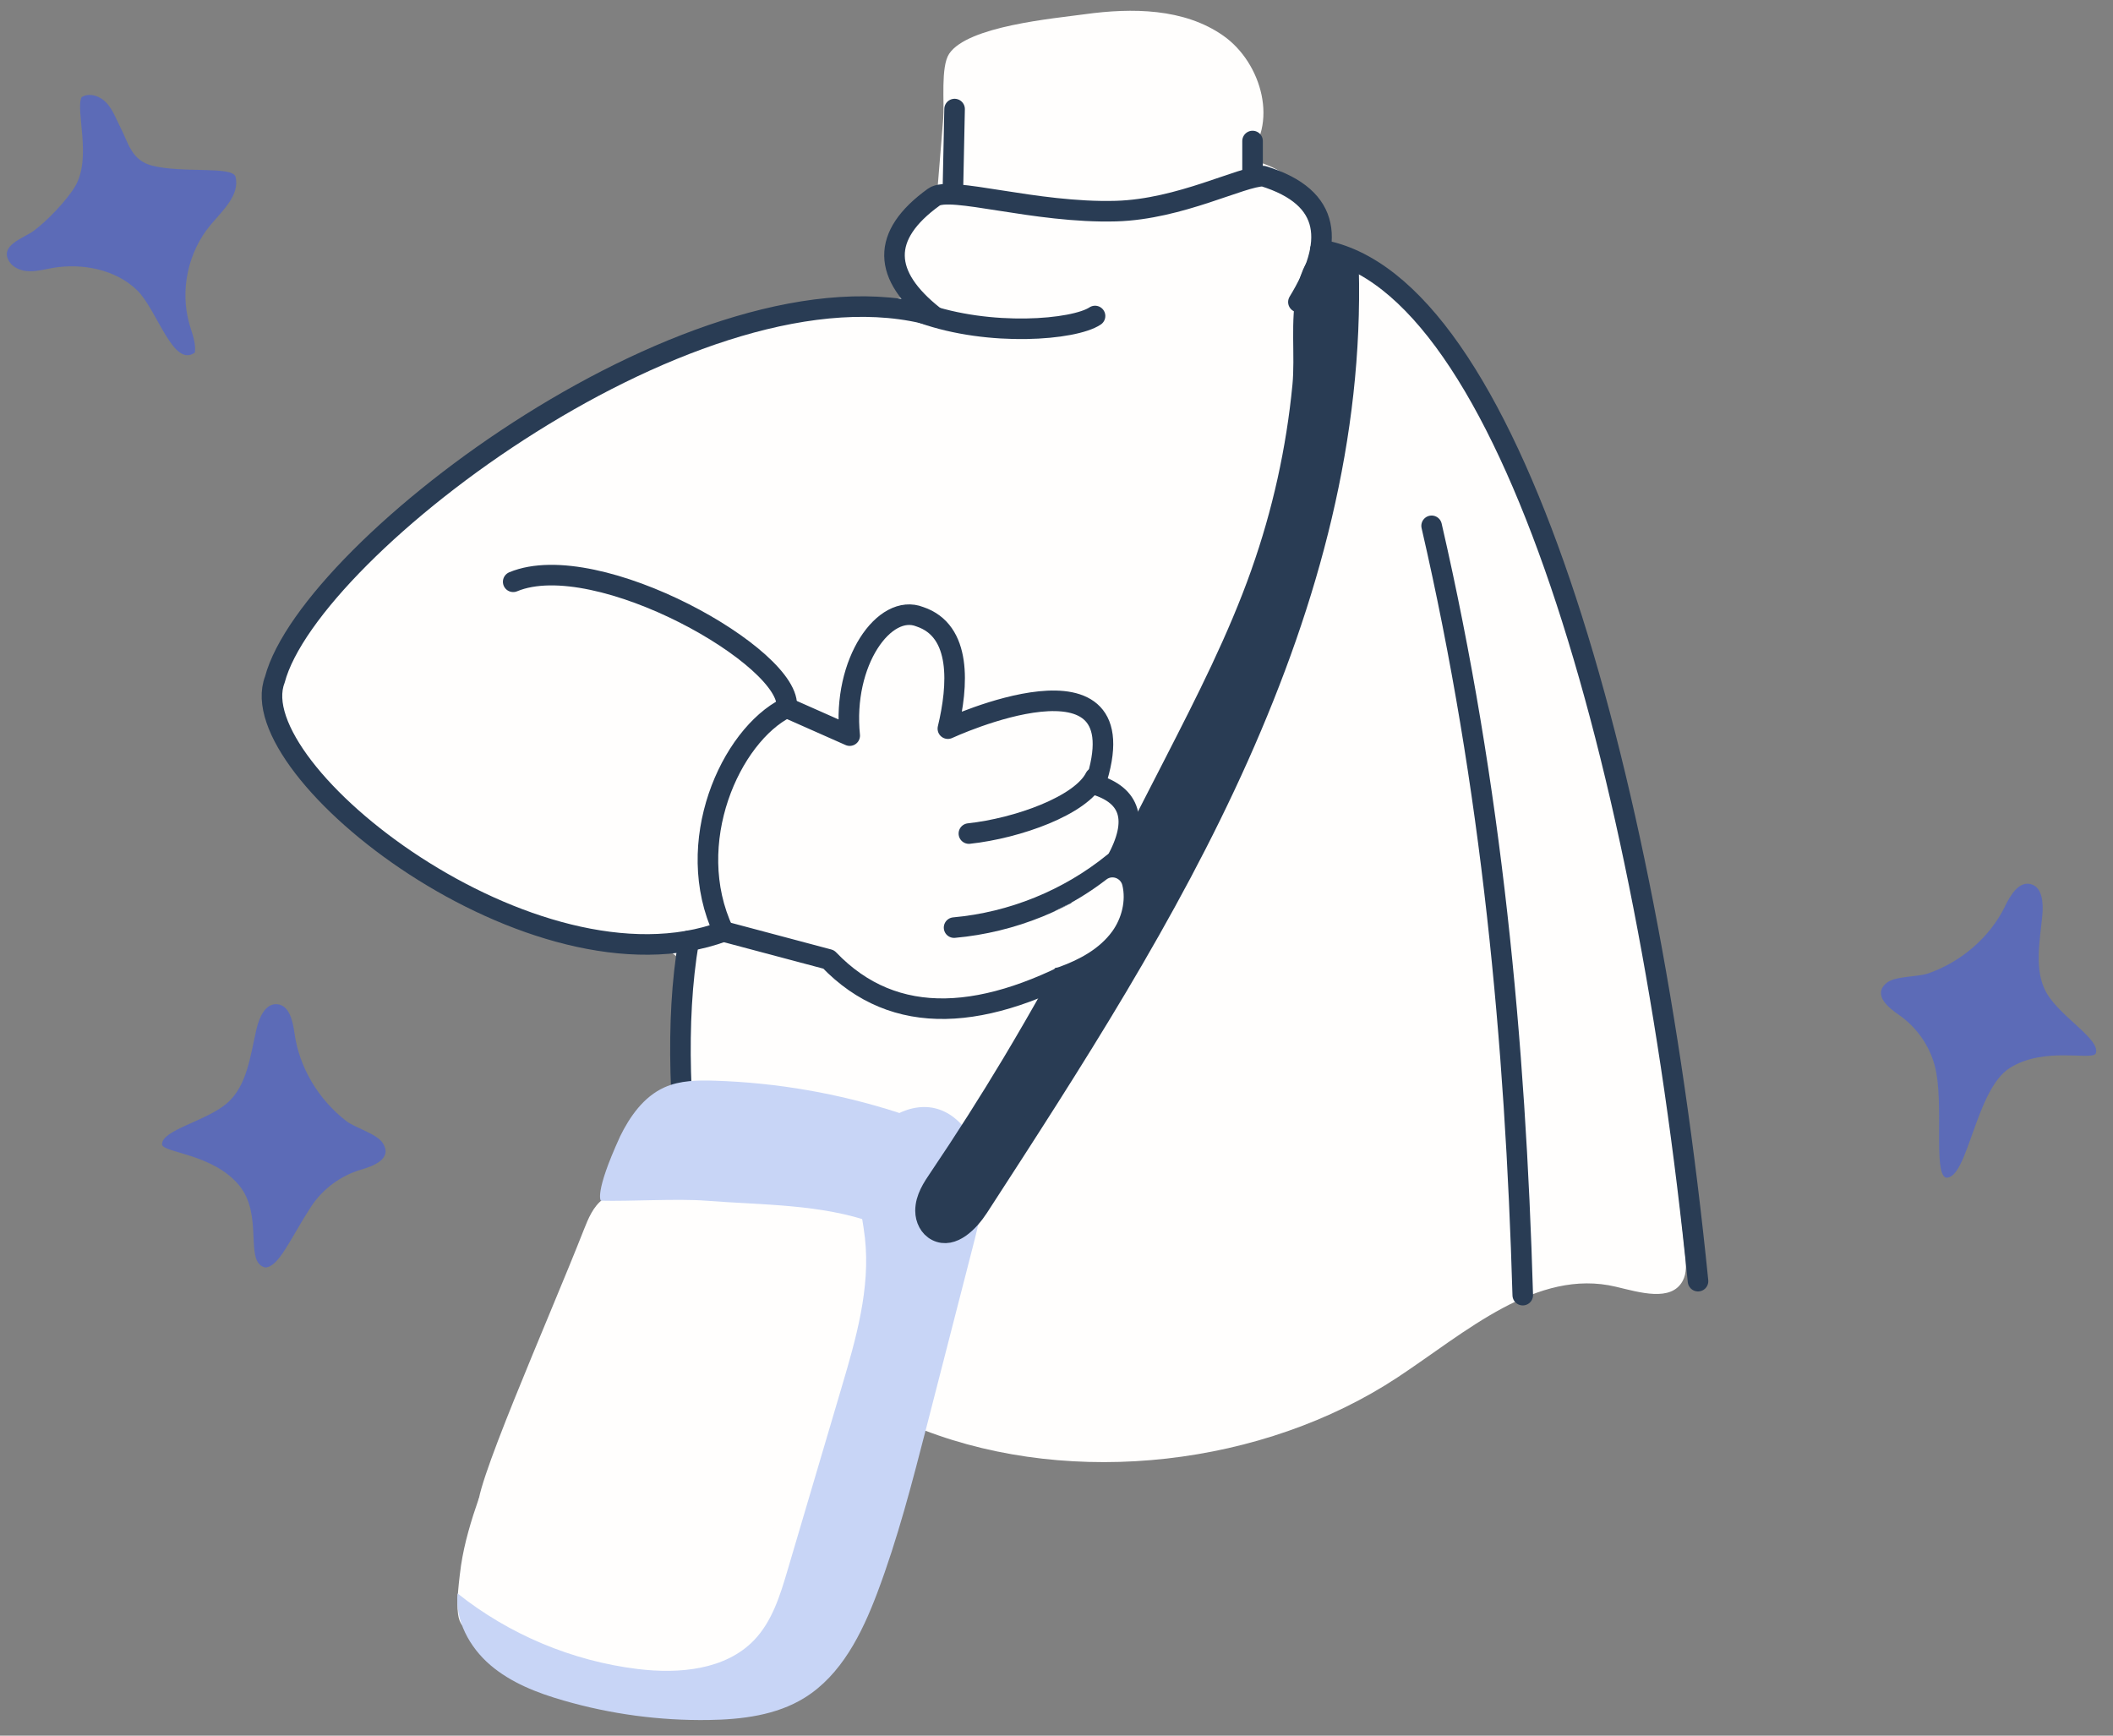 <svg width="112" height="92" viewBox="0 0 112 92" fill="none" xmlns="http://www.w3.org/2000/svg">
<rect x="0" y="0" width="112" height="92" fill="#808080" stroke="none"/>
<g clip-path="url(#clip0_3321_518)">
<path d="M49.636 10.73C47.812 11.527 47.117 14.155 48.31 15.746C37.314 16.628 26.693 21.622 19.012 29.522C17.243 31.342 14.942 34.049 14.805 36.581C14.608 40.2 18.182 43.323 21.251 45.262C24.666 47.423 27.295 48.559 31.241 49.441C32.587 49.742 35.303 49.789 36.054 50.941C37.284 52.825 35.048 56.398 36.72 57.904C37.842 58.916 40.272 57.907 41.781 57.904C45.482 57.892 48.555 61.121 49.603 64.665C50.651 68.209 49.494 72.149 48.966 75.804C56.919 78.866 66.964 77.7 74.077 73.01C77.678 70.634 81.453 67.205 85.652 68.206C86.901 68.502 88.581 69.025 89.19 67.898C89.417 67.483 89.372 66.979 89.324 66.508C87.964 53.562 86.57 40.472 82.189 28.213C79.963 21.989 76.507 15.56 70.424 12.943C70.179 10.693 68.257 8.736 66.009 8.446C67.793 6.648 66.912 3.342 64.835 1.888C62.758 0.435 60.011 0.409 57.499 0.754C55.868 0.98 51.29 1.377 50.309 2.852C49.852 3.542 50.064 5.47 49.997 6.274C49.874 7.761 49.755 9.251 49.633 10.738L49.636 10.73Z" fill="#FFFEFD"/>
<path d="M36.506 49.87C36.136 52.039 36.021 54.378 36.083 56.836C36.092 57.188 36.104 57.543 36.12 57.9" stroke="#293C54" stroke-width="1.09" stroke-linecap="round" stroke-linejoin="round"/>
<path d="M33.954 63.099C33.259 63.11 32.52 63.155 31.962 63.566C31.442 63.952 31.182 64.586 30.944 65.19C29.094 69.909 24.783 79.59 25.396 79.987C31.379 79.624 37.258 81.418 42.981 83.19C44.928 77.915 46.596 71.896 48.008 66.454C48.164 65.85 48.321 65.219 48.22 64.604C48.02 63.351 46.998 63.014 46.028 63.64C45.626 63.9 45.626 64.111 45.102 64.167C44.474 64.233 43.609 63.877 42.977 63.77C39.997 63.273 36.972 63.047 33.947 63.099H33.954Z" fill="#FFFEFD"/>
<path d="M32.854 60.264C33.381 59.182 34.121 58.129 35.221 57.636C36.046 57.265 36.986 57.254 37.893 57.284C41.174 57.388 44.444 57.955 47.569 58.963C48.565 59.286 49.617 59.705 50.189 60.58C50.787 61.499 50.694 62.752 50.17 63.716C49.762 64.468 49.052 65.114 48.201 65.21C47.562 65.28 46.934 65.043 46.328 64.824C43.515 63.812 40.408 63.879 37.424 63.645C35.923 63.527 33.348 63.686 31.85 63.645C31.85 63.645 31.479 63.275 32.857 60.264H32.854Z" fill="#C8D5F6"/>
<path d="M25.381 79.423C24.979 80.583 24.619 81.762 24.437 82.975C24.043 85.888 24.277 86.207 25.08 86.533C26.492 87.112 27.32 88.624 28.799 89.01C30.278 89.395 31.82 89.432 33.34 89.596C35.161 89.792 37.023 90.166 38.807 89.744C40.431 89.358 41.883 88.294 42.734 86.863C43.426 85.703 43.872 84.02 43.526 82.674C43.221 81.499 41.01 81.054 39.914 80.68C36.945 79.668 33.816 79.119 30.68 79.056C28.907 79.023 27.134 79.141 25.384 79.419L25.381 79.423Z" fill="#FFFEFD"/>
<path d="M45.62 61.31C45.222 62.704 45.686 64.176 45.846 65.618C46.144 68.298 45.371 70.967 44.605 73.555C43.65 76.78 42.699 80.009 41.744 83.234C41.353 84.558 40.93 85.937 39.975 86.934C38.455 88.521 35.987 88.736 33.806 88.469C30.332 88.046 26.987 86.641 24.252 84.462C24.118 85.9 24.888 87.316 25.988 88.258C27.088 89.199 28.474 89.737 29.867 90.137C32.361 90.86 34.962 91.209 37.559 91.171C39.317 91.145 41.142 90.923 42.636 90C44.594 88.791 45.683 86.593 46.496 84.443C47.585 81.559 48.355 78.567 49.124 75.583C49.938 72.413 50.755 69.24 51.569 66.07C51.914 64.725 52.264 63.334 52.074 61.959C51.874 60.517 50.815 58.852 49.25 58.693C47.686 58.534 46.036 59.861 45.62 61.307V61.31Z" fill="#C8D5F6"/>
<path d="M66.845 30.385C65.612 33.87 63.925 37.169 62.241 40.461C59.499 45.825 56.749 51.197 53.654 56.365C52.42 58.422 51.13 60.45 49.785 62.441C49.428 62.967 49.06 63.516 49.057 64.176C49.057 64.613 49.265 65.047 49.655 65.244C50.476 65.659 51.353 64.769 51.859 63.991C56.868 56.265 61.899 48.502 65.653 40.098C69.406 31.694 71.713 23.112 71.479 14.204C71.465 13.684 70.918 13.332 70.446 13.547C69.796 13.84 69.495 14.478 69.276 15.46C68.93 17.006 69.201 18.845 69.049 20.443C68.722 23.827 67.983 27.175 66.845 30.381V30.385Z" fill="#293C54" stroke="#293C54" stroke-width="1.09" stroke-linecap="round" stroke-linejoin="round"/>
<path d="M27.202 30.838C31.661 28.984 42.066 34.915 41.694 37.51C38.722 38.993 36.146 44.691 38.35 49.373C28.317 53.081 12.709 40.847 14.567 36.028C16.425 28.984 37.243 13.258 49.498 16.75C46.782 14.604 46.655 12.498 49.498 10.448C50.331 9.825 54.857 11.312 59.16 11.19C62.553 11.093 65.815 9.336 66.964 9.336C70.642 10.474 70.721 12.891 68.822 16.009" stroke="#293C54" stroke-width="1.09" stroke-linecap="round" stroke-linejoin="round"/>
<path d="M58.043 16.75C56.929 17.492 52.469 17.863 48.895 16.595" stroke="#293C54" stroke-width="1.09" stroke-linecap="round" stroke-linejoin="round"/>
<path d="M69.985 13.241C79.97 14.898 87.235 40.44 90.004 67.91" stroke="#293C54" stroke-width="1.09" stroke-linecap="round" stroke-linejoin="round"/>
<path d="M38.35 49.373C40.565 49.963 42.464 50.467 43.924 50.856C47.421 54.508 52.245 54.163 58.045 50.856C60.134 49.718 60.1 47.85 59.16 45.666C60.379 43.461 59.907 42.156 58.045 41.588C60.647 33.803 50.242 38.623 50.242 38.623C50.791 36.339 50.985 33.433 48.755 32.691C46.897 31.95 44.638 35.071 45.039 38.993L41.695 37.511" stroke="#293C54" stroke-width="1.09" stroke-linecap="round" stroke-linejoin="round"/>
<path d="M58.045 41.218C57.302 42.701 53.935 43.906 51.356 44.184" stroke="#293C54" stroke-width="1.09" stroke-linecap="round" stroke-linejoin="round"/>
<path d="M59.029 45.733C56.636 47.679 53.648 48.895 50.571 49.169" stroke="#293C54" stroke-width="1.09" stroke-linecap="round" stroke-linejoin="round"/>
<path d="M75.883 27.872C79.09 41.778 80.324 55.298 80.714 68.651" stroke="#293C54" stroke-width="1.09" stroke-linecap="round" stroke-linejoin="round"/>
<path d="M50.598 5.781L50.509 10.052" stroke="#293C54" stroke-width="1.09" stroke-linecap="round" stroke-linejoin="round"/>
<path d="M66.392 7.475V9.047" stroke="#293C54" stroke-width="1.09" stroke-linecap="round" stroke-linejoin="round"/>
<path d="M55.696 48.402C56.744 47.92 57.736 47.32 58.65 46.615C58.955 46.382 59.397 46.548 59.49 46.919C59.691 47.742 59.457 48.68 58.948 49.377C58.279 50.293 57.231 50.86 56.164 51.249C56.02 51.301 55.845 51.346 55.726 51.249C55.581 51.131 55.637 50.904 55.704 50.73C56.072 49.766 56.439 48.799 56.803 47.835" fill="#FFFEFD"/>
<path d="M106.269 48.05C106.559 47.461 107.001 46.701 107.64 46.864C108.257 47.02 108.313 47.861 108.257 48.491C108.127 49.889 107.785 51.464 108.502 52.673C109.253 53.933 111.371 55.12 111.085 55.843C110.851 56.232 108.383 55.457 106.54 56.602C104.697 57.748 104.311 62.534 103.14 62.423C102.453 62.163 103.066 58.426 102.553 56.495C102.267 55.413 101.579 54.438 100.658 53.8C100.13 53.437 99.223 52.736 100.004 52.098C100.465 51.724 101.635 51.798 102.215 51.594C103.95 50.982 105.459 49.7 106.273 48.05H106.269Z" fill="#5C6BB7"/>
<path d="M15.612 54.786C15.523 54.133 15.341 53.277 14.683 53.229C14.047 53.184 13.728 53.963 13.587 54.582C13.271 55.95 13.1 57.551 12.037 58.474C10.926 59.438 8.544 59.898 8.589 60.673C8.689 61.114 11.272 61.155 12.665 62.819C14.003 64.421 12.914 66.923 14.062 67.186C14.794 67.153 15.393 65.64 16.485 63.965C17.098 63.027 18.057 62.315 19.135 62C19.752 61.818 20.833 61.44 20.29 60.591C19.971 60.091 18.837 59.794 18.351 59.42C16.898 58.296 15.868 56.606 15.612 54.782V54.786Z" fill="#5C6BB7"/>
<path d="M4.329 5.147C4.749 4.888 5.325 5.099 5.656 5.463C5.986 5.826 6.154 6.308 6.38 6.745C6.819 7.609 6.975 8.502 8.064 8.78C9.673 9.192 12.285 8.792 12.482 9.359C12.727 10.326 11.813 11.146 11.17 11.913C9.963 13.348 9.524 15.394 10.044 17.196C10.186 17.685 10.394 18.182 10.331 18.686C9.179 19.531 8.335 16.428 7.272 15.39C6.135 14.282 4.37 13.937 2.802 14.2C2.397 14.271 1.995 14.382 1.583 14.378C1.17 14.374 0.732 14.226 0.505 13.885C-0.078 13.003 1.274 12.617 1.787 12.236C2.493 11.713 3.523 10.641 3.976 9.889C4.89 8.365 3.976 5.811 4.329 5.144V5.147Z" fill="#5C6BB7"/>
</g>
<defs>
<clipPath id="clip0_3321_518">
<rect width="110.746" height="90.61" fill="white" transform="translate(0.364 0.565)"/>
</clipPath>
</defs>
</svg>
